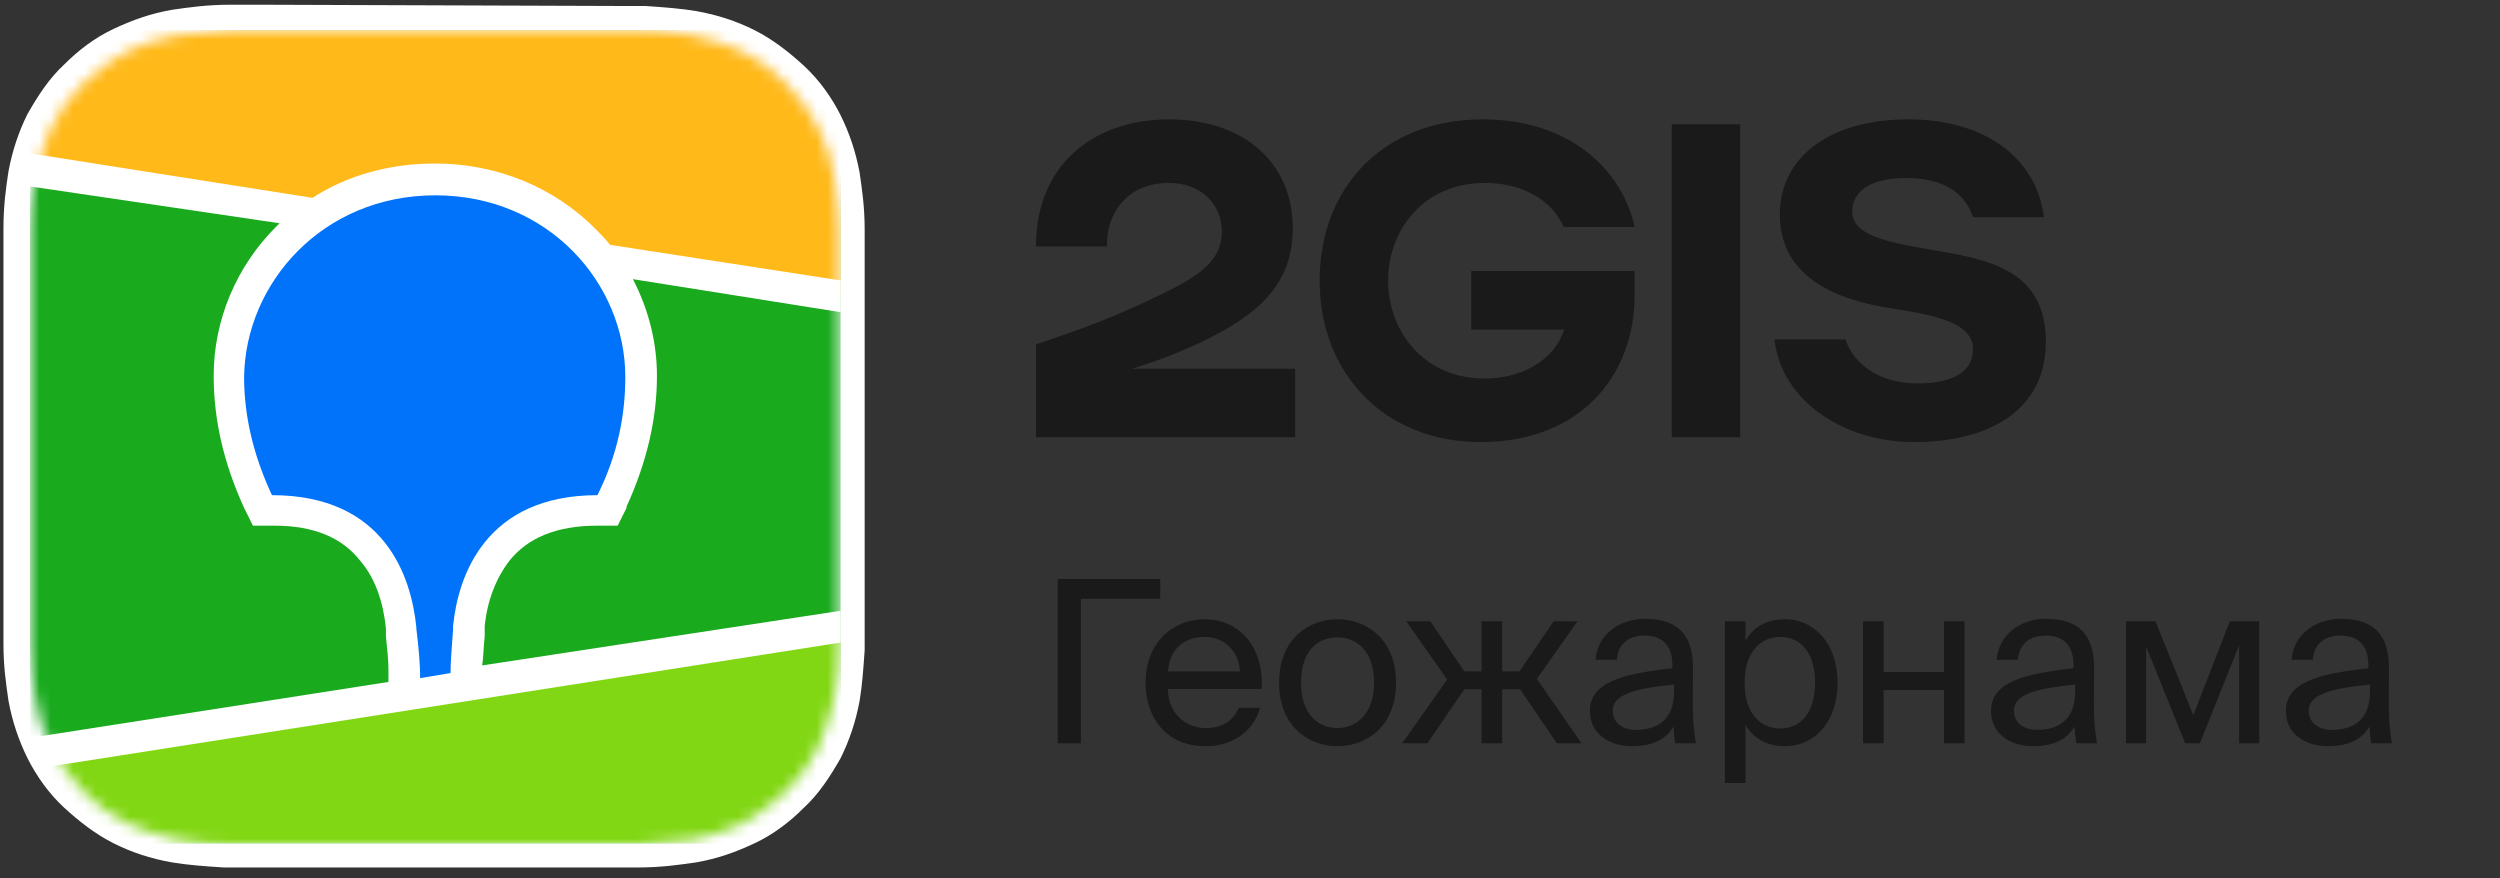 <?xml version="1.0" encoding="UTF-8"?> <svg xmlns="http://www.w3.org/2000/svg" width="222" height="78" viewBox="0 0 222 78" fill="none"><rect x="0" y="0" width="222" height="78" fill="#333333" stroke="none"/><path fill-rule="evenodd" clip-rule="evenodd" d="M23.474 0.42C22.687 0.42 21.787 0.42 20.438 0.42C18.413 0.42 16.839 0.646 15.264 0.871C13.352 1.21 11.778 1.774 10.091 2.564C8.404 3.353 6.942 4.482 5.705 5.723C4.355 6.964 3.343 8.544 2.443 10.123C1.656 11.703 1.094 13.395 0.756 15.2C0.532 16.667 0.307 18.247 0.307 20.278V21.068C0.307 21.406 0.307 21.632 0.307 21.97V23.775V53.562V54.916C0.307 55.706 0.307 56.496 0.307 57.173C0.307 59.204 0.532 60.67 0.756 62.25C1.094 64.055 1.656 65.748 2.443 67.327C3.231 68.907 4.355 70.487 5.705 71.728C7.054 72.969 8.516 74.097 10.091 74.887C11.665 75.677 13.352 76.241 15.264 76.579C16.614 76.805 18.076 76.918 19.875 77.031H21.225C21.9 77.031 22.912 77.031 24.936 77.031H53.614C54.402 77.031 55.301 77.031 56.651 77.031C58.675 77.031 60.25 76.805 61.824 76.579C63.736 76.241 65.311 75.677 66.998 74.887C68.684 74.097 70.147 72.969 71.384 71.728C72.733 70.487 73.745 68.907 74.645 67.327C75.432 65.748 75.995 64.055 76.332 62.25C76.557 60.896 76.669 59.429 76.782 57.737V57.173C76.782 56.721 76.782 56.383 76.782 55.932V52.434V23.211V21.632C76.782 21.18 76.782 20.729 76.782 20.391C76.782 18.36 76.557 16.893 76.332 15.313C75.995 13.508 75.432 11.816 74.645 10.236C73.858 8.656 72.733 7.077 71.384 5.836C70.034 4.595 68.572 3.466 66.998 2.676C65.423 1.887 63.736 1.323 61.824 0.984C60.475 0.758 59.013 0.646 57.326 0.533H55.864C55.751 0.533 55.639 0.533 55.414 0.533L23.474 0.42Z" fill="white"></path><path fill-rule="evenodd" clip-rule="evenodd" d="M103.812 10.598C97.037 10.598 91.957 14.723 92 21.888H98.297C98.21 19.022 100.034 16.243 103.812 16.243C106.678 16.243 108.501 18.154 108.501 20.585C108.501 23.104 106.504 24.493 103.291 26.057C99.078 28.098 96.56 29.053 92 30.573V38.823H115.015V32.744H100.511C102.683 32.093 104.81 31.268 106.721 30.356C111.802 27.924 114.798 25.188 114.798 20.281C114.798 14.376 110.369 10.598 103.812 10.598ZM145.152 26.23V24.059H130.648V29.27H138.898C138.03 31.962 135.207 33.612 131.82 33.612C126.392 33.612 123.266 29.357 123.266 24.928C123.266 20.498 126.349 16.243 131.864 16.243C135.077 16.243 137.769 17.676 138.855 20.151H145.152C144.023 14.983 139.289 10.598 131.69 10.598C122.831 10.598 117.186 16.634 117.186 24.928C117.186 33.222 123.005 39.258 131.473 39.258C140.288 39.258 145.152 33.395 145.152 26.23ZM154.531 38.823V11.032H148.452V38.823H154.531ZM175.201 19.282H181.498C180.846 13.985 176.2 10.598 169.469 10.598C162.652 10.598 158.049 13.811 158.049 19.065C158.049 24.884 163.607 26.665 167.558 27.316C171.336 27.924 175.201 28.488 175.201 31.007C175.201 33.005 173.421 34.047 170.251 34.047C166.951 34.047 164.649 32.397 163.867 30.139H157.571C158.179 35.61 163.737 39.258 169.947 39.258C176.678 39.258 181.671 36.392 181.671 30.356C181.671 23.842 176.417 23.017 171.336 22.148C167.515 21.497 164.475 20.889 164.475 18.761C164.475 17.024 166.082 15.809 169.252 15.809C172.943 15.809 174.593 17.415 175.201 19.282Z" fill="#1A1A1A"></path><path d="M103.031 53.178H95.986V66H93.932V51.407H103.031V53.178ZM103.7 61.189C103.78 63.524 105.431 64.651 107.041 64.651C108.652 64.651 109.537 63.927 110 62.86H111.892C111.389 64.732 109.678 66.262 107.041 66.262C103.619 66.262 101.727 63.806 101.727 60.605C101.727 57.184 104.022 54.989 106.981 54.989C110.282 54.989 112.275 57.767 112.033 61.189H103.7ZM103.72 59.619H110.101C110.061 58.089 108.913 56.559 106.981 56.559C105.35 56.559 103.881 57.445 103.72 59.619ZM123.968 60.626C123.968 64.551 121.291 66.262 118.775 66.262C116.259 66.262 113.581 64.551 113.581 60.626C113.581 56.7 116.259 54.989 118.775 54.989C121.291 54.989 123.968 56.7 123.968 60.626ZM118.775 64.651C120.425 64.651 122.016 63.403 122.016 60.626C122.016 57.747 120.425 56.6 118.775 56.6C117.124 56.6 115.534 57.667 115.534 60.626C115.534 63.504 117.124 64.651 118.775 64.651ZM140.44 66H138.246L134.985 61.209H133.395V66H131.563V61.209H130.033L126.752 66H124.518L128.503 60.344L124.88 55.171H127.014L130.033 59.619H131.563V55.171H133.395V59.619H134.925L137.964 55.171H140.078L136.474 60.283L140.44 66ZM141.182 63.142C141.182 60.585 144.06 59.84 148.509 59.337V59.076C148.509 57.103 147.402 56.439 146.053 56.439C144.543 56.439 143.658 57.264 143.577 58.593H141.685C141.866 56.258 143.919 54.949 146.033 54.949C149.012 54.949 150.361 56.378 150.34 59.418L150.32 61.914C150.3 63.725 150.401 64.973 150.602 66H148.75C148.69 65.597 148.629 65.155 148.609 64.51C147.945 65.618 146.818 66.262 144.906 66.262C142.873 66.262 141.182 65.135 141.182 63.142ZM148.65 60.787C145.328 61.129 143.215 61.612 143.215 63.101C143.215 64.128 144 64.812 145.308 64.812C147.019 64.812 148.65 64.027 148.65 61.471V60.787ZM155.002 55.171V56.882C155.666 55.734 156.814 54.989 158.545 54.989C161.021 54.989 163.175 57.063 163.175 60.626C163.175 64.209 161.021 66.262 158.545 66.262C156.814 66.262 155.666 65.517 155.002 64.37V69.523H153.17V55.171H155.002ZM158.082 64.692C159.954 64.692 161.182 63.202 161.182 60.626C161.182 58.049 159.954 56.559 158.082 56.559C156.451 56.559 154.922 57.767 154.922 60.626C154.922 63.484 156.451 64.692 158.082 64.692ZM172.623 66V61.27H167.268V66H165.437V55.171H167.268V59.679H172.623V55.171H174.454V66H172.623ZM176.801 63.142C176.801 60.585 179.679 59.84 184.128 59.337V59.076C184.128 57.103 183.02 56.439 181.672 56.439C180.162 56.439 179.276 57.264 179.196 58.593H177.304C177.485 56.258 179.538 54.949 181.652 54.949C184.631 54.949 185.979 56.378 185.959 59.418L185.939 61.914C185.919 63.725 186.02 64.973 186.221 66H184.369C184.309 65.597 184.248 65.155 184.228 64.51C183.564 65.618 182.437 66.262 180.524 66.262C178.491 66.262 176.801 65.135 176.801 63.142ZM184.268 60.787C180.947 61.129 178.834 61.612 178.834 63.101C178.834 64.128 179.619 64.812 180.927 64.812C182.638 64.812 184.268 64.027 184.268 61.471V60.787ZM200.625 66H198.834V57.304L195.351 66H194.043L190.581 57.425V66H188.789V55.171H191.406L194.768 63.504L198.008 55.171H200.625V66ZM202.984 63.142C202.984 60.585 205.863 59.84 210.311 59.337V59.076C210.311 57.103 209.204 56.439 207.855 56.439C206.346 56.439 205.46 57.264 205.379 58.593H203.487C203.668 56.258 205.722 54.949 207.835 54.949C210.814 54.949 212.163 56.378 212.143 59.418L212.123 61.914C212.103 63.725 212.203 64.973 212.404 66H210.553C210.492 65.597 210.432 65.155 210.412 64.51C209.747 65.618 208.62 66.262 206.708 66.262C204.675 66.262 202.984 65.135 202.984 63.142ZM210.452 60.787C207.131 61.129 205.017 61.612 205.017 63.101C205.017 64.128 205.802 64.812 207.111 64.812C208.822 64.812 210.452 64.027 210.452 61.471V60.787Z" fill="#1A1A1A"></path><mask id="mask0_12777_128020" style="mask-type:alpha" maskUnits="userSpaceOnUse" x="2" y="2" width="73" height="73"><path fill-rule="evenodd" clip-rule="evenodd" d="M20.55 2.676H23.586H55.638C56.088 2.676 56.425 2.676 56.763 2.676C58.337 2.676 59.912 2.789 61.486 3.127C63.061 3.466 64.523 3.917 65.985 4.594C67.447 5.271 68.684 6.286 69.809 7.415C70.933 8.543 71.833 9.784 72.62 11.251C73.407 12.717 73.857 14.184 74.082 15.764C74.42 17.343 74.42 18.923 74.532 20.503C74.532 21.18 74.532 21.97 74.532 22.646V23.888V52.433C74.532 53.336 74.532 54.126 74.532 55.028C74.532 55.705 74.532 56.495 74.532 57.172C74.532 58.752 74.42 60.331 74.082 61.911C73.745 63.49 73.295 64.957 72.62 66.424C71.945 67.891 70.933 69.132 69.809 70.26C68.684 71.388 67.335 72.291 65.985 73.081C64.523 73.758 63.061 74.322 61.486 74.548C59.912 74.773 58.337 74.886 56.763 74.999H51.927H21.562C21.112 74.999 20.775 74.999 20.437 74.999C18.863 74.999 17.288 74.886 15.714 74.548C14.139 74.209 12.677 73.758 11.215 73.081C9.753 72.404 8.516 71.388 7.391 70.26C6.267 69.132 5.367 67.891 4.58 66.424C3.793 64.957 3.343 63.49 3.118 61.911C2.78 60.331 2.78 58.752 2.668 57.172C2.668 56.495 2.668 55.705 2.668 55.028V53.787V25.241C2.668 24.339 2.668 23.549 2.668 22.646C2.668 21.97 2.668 21.18 2.668 20.503C2.668 18.923 2.78 17.343 3.118 15.764C3.455 14.184 3.905 12.717 4.58 11.251C5.255 9.784 6.267 8.543 7.391 7.415C8.516 6.286 9.866 5.384 11.215 4.594C12.677 3.917 14.139 3.353 15.714 3.127C17.401 2.901 18.975 2.789 20.55 2.676Z" fill="white"></path></mask><g mask="url(#mask0_12777_128020)"><path d="M74.645 2.676H2.668V74.886H74.645V2.676Z" fill="#19AA1E"></path><path fill-rule="evenodd" clip-rule="evenodd" d="M2.668 2.676H74.645V26.37L2.668 15.087V2.676Z" fill="#FFB919"></path><path fill-rule="evenodd" clip-rule="evenodd" d="M2.668 66.988L74.645 55.705V74.886H2.668V66.988Z" fill="#82D714"></path><path fill-rule="evenodd" clip-rule="evenodd" d="M2.668 13.619L27.747 17.568C30.896 15.537 34.608 14.522 38.656 14.522C44.167 14.522 49.228 16.666 52.827 20.276C53.276 20.727 53.726 21.179 54.176 21.743L74.645 24.902V27.723L56.201 24.789C57.55 27.384 58.337 30.318 58.337 33.364C58.337 37.2 57.438 41.036 55.638 44.986V45.098L54.851 46.678H53.052C49.34 46.678 46.866 47.806 45.292 49.724C44.054 51.304 43.267 53.335 43.042 55.591V55.704V56.043V56.156V56.494C42.93 57.51 42.93 58.412 42.817 59.089L74.645 54.237V57.058L2.668 68.341V65.52L34.495 60.556V59.879V59.653V59.54V59.428C34.495 58.638 34.383 57.622 34.27 56.494V56.268V55.817C34.045 53.56 33.37 51.417 32.021 49.837C30.447 47.806 27.972 46.678 24.373 46.678H24.261H22.462L21.674 45.098C19.875 41.149 18.975 37.313 18.975 33.364C18.975 28.4 21 23.661 24.486 20.163C24.598 20.05 24.711 19.938 24.823 19.825L2.668 16.553V13.619Z" fill="white"></path><path fill-rule="evenodd" clip-rule="evenodd" d="M38.658 17.344C48.667 17.344 55.527 25.129 55.527 33.478C55.527 36.863 54.852 40.361 53.053 43.971C43.156 43.971 40.682 51.08 40.232 55.593V55.931C40.12 57.511 40.007 58.752 40.007 59.767L37.308 60.219V60.106C37.308 59.09 37.196 57.624 36.971 55.818V55.706C36.521 51.192 34.159 43.971 24.15 43.971C22.463 40.361 21.676 36.863 21.676 33.478C21.788 25.129 28.648 17.344 38.658 17.344Z" fill="#0073FA"></path></g></svg> 